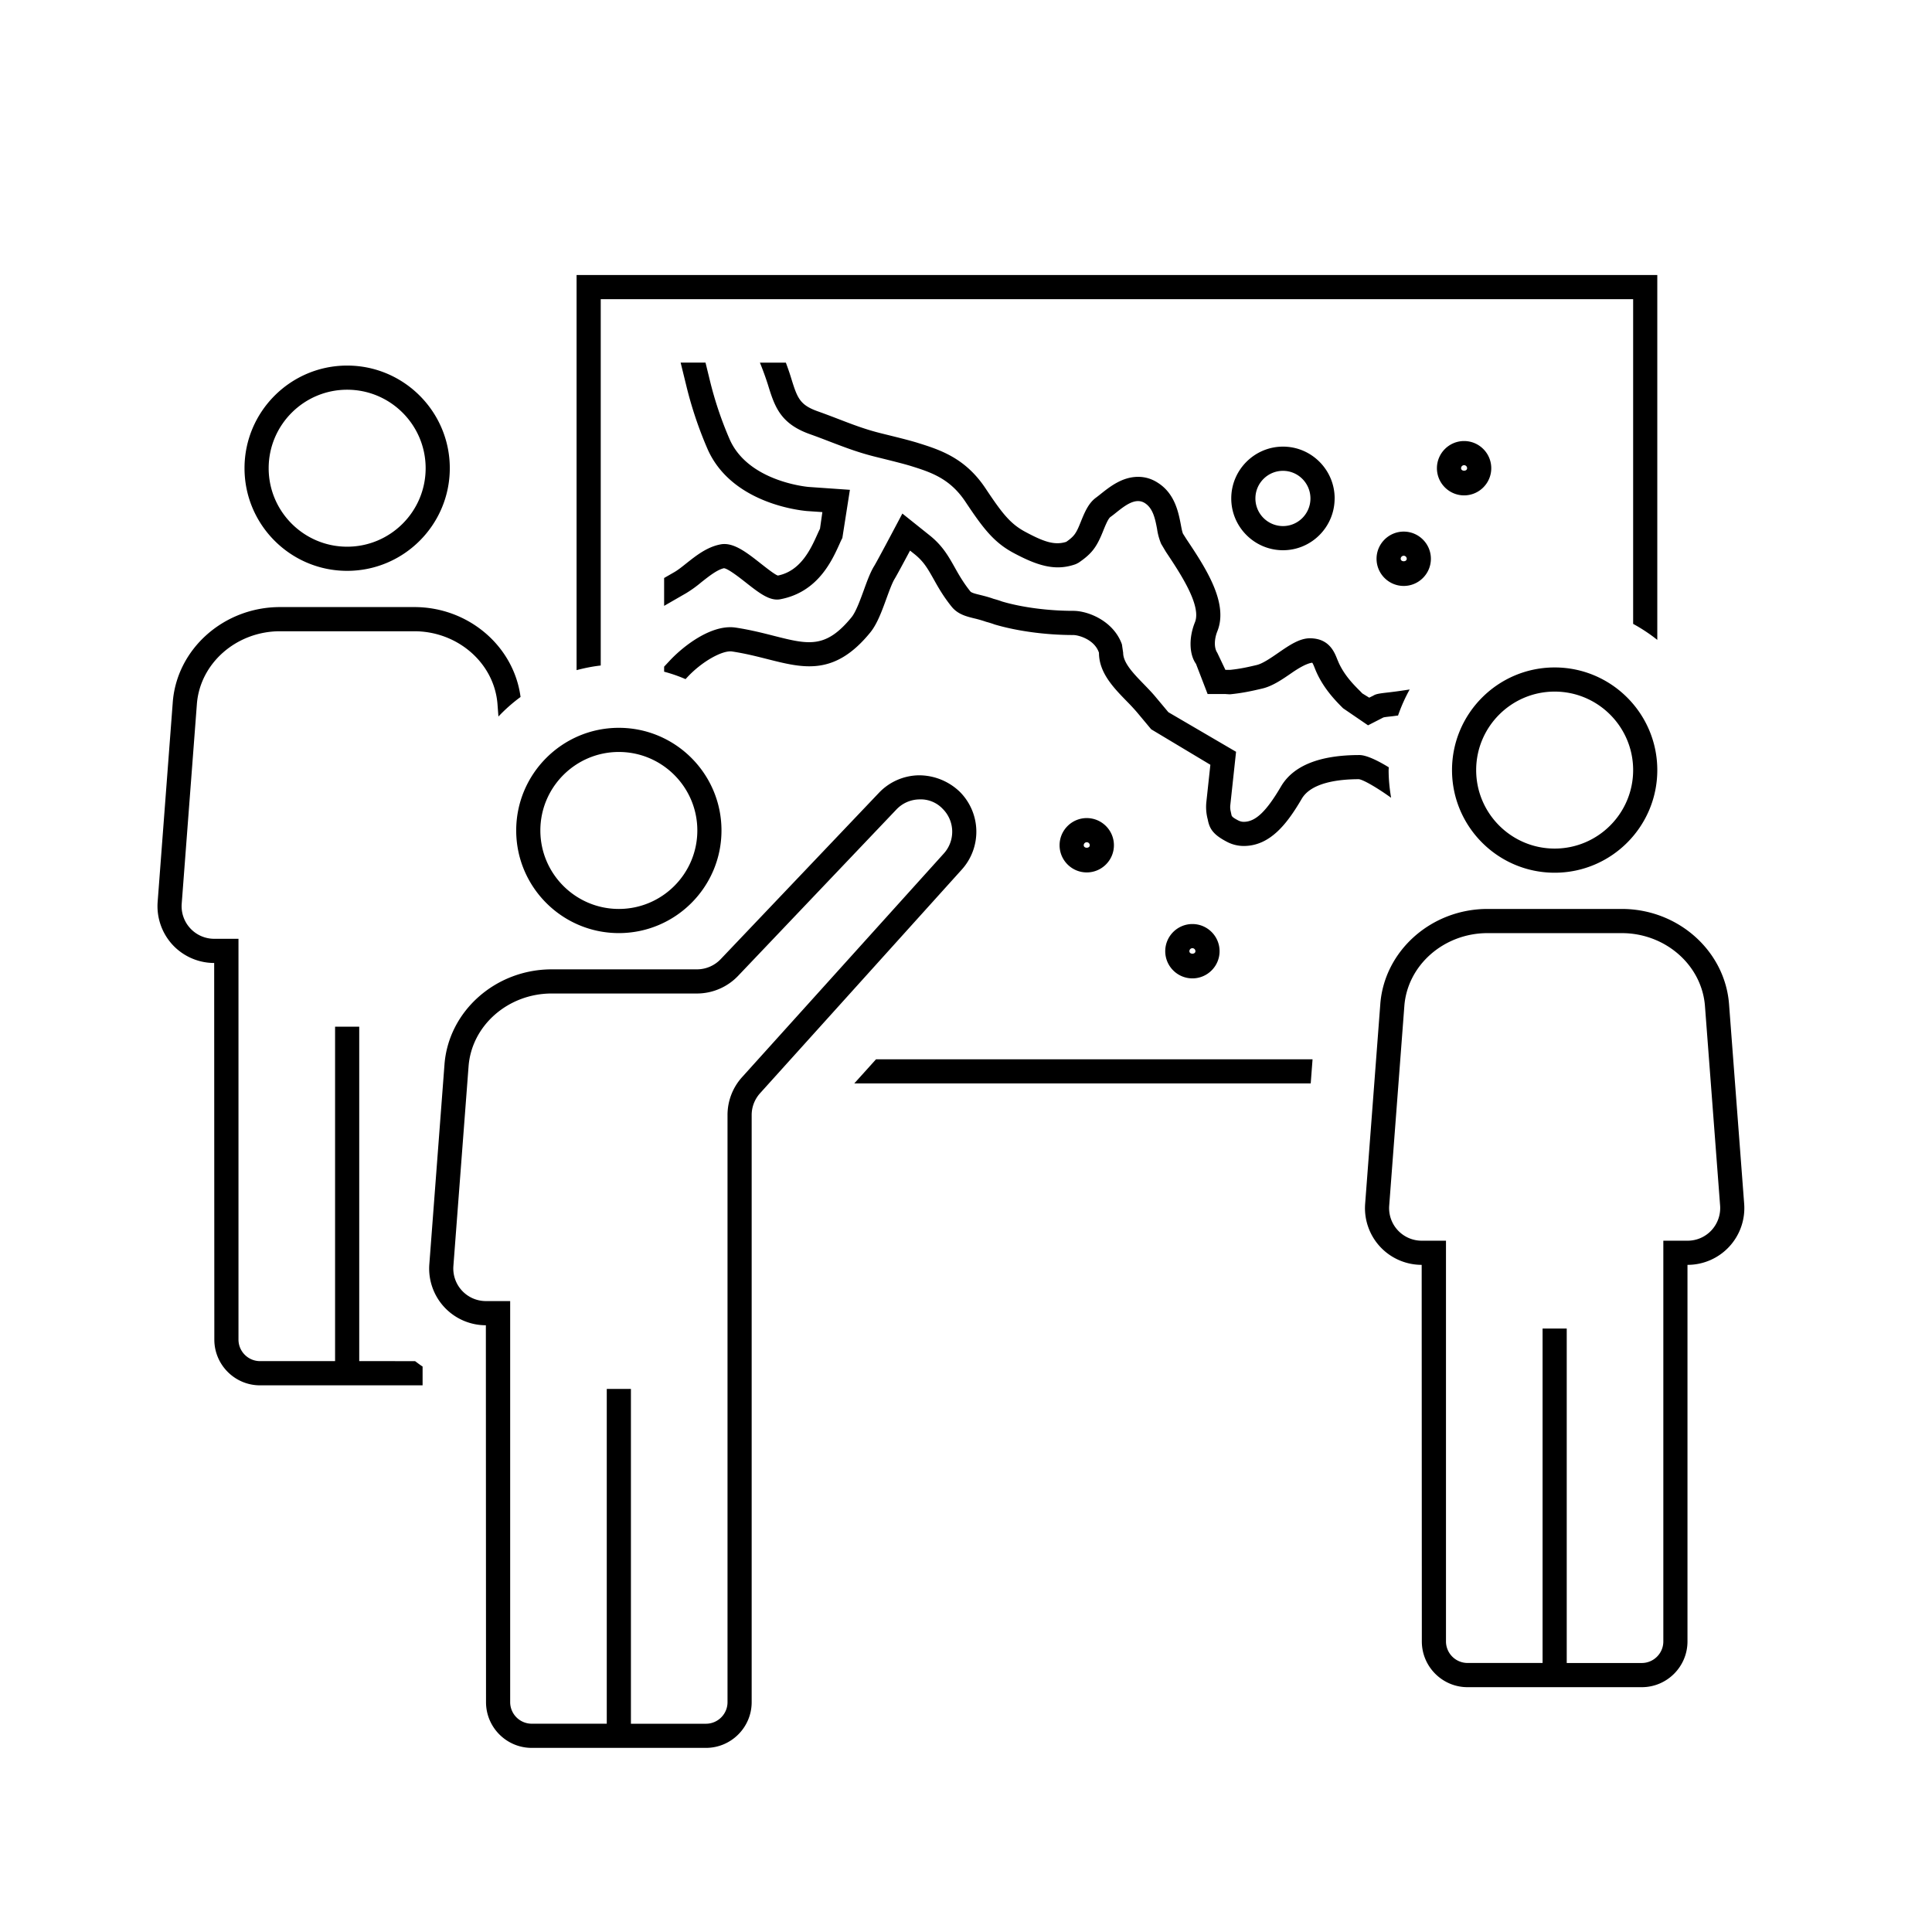 <svg xmlns="http://www.w3.org/2000/svg" id="icon-ui-svg" viewBox="0 0 64 64"><path id="icon-ui-svg--base" d="M57.278 33.28c-.127-1.777-1.688-3.17-3.554-3.17h-4.448c-1.866 0-3.427 1.393-3.553 3.167l-.501 6.603c-.04.52.142 1.038.495 1.418.354.383.856.602 1.378.602l.005 12.475c0 .835.68 1.515 1.514 1.515h5.772c.835 0 1.514-.68 1.514-1.515V41.9h.005a1.88 1.88 0 0 0 1.873-2.021zm-.583 7.475c-.203.22-.49.345-.79.345H55.1v13.275c0 .393-.32.714-.714.714H51.9V44.01h-.8v11.078h-2.486a.715.715 0 0 1-.714-.714V41.1h-.805a1.08 1.08 0 0 1-1.076-1.16l.501-6.604c.097-1.36 1.308-2.425 2.756-2.425h4.448c1.448 0 2.659 1.066 2.756 2.427l.501 6.6c.022.3-.082.597-.286.817M20.5 30.91c1.875 0 3.4-1.525 3.4-3.4s-1.525-3.4-3.4-3.4-3.4 1.525-3.4 3.4 1.525 3.4 3.4 3.4m0-6c1.434 0 2.6 1.166 2.6 2.6s-1.166 2.6-2.6 2.6-2.6-1.167-2.6-2.6 1.166-2.6 2.6-2.6m31 4c1.875 0 3.4-1.525 3.4-3.4s-1.525-3.4-3.4-3.4-3.4 1.525-3.4 3.4 1.525 3.4 3.4 3.4m0-6c1.434 0 2.6 1.166 2.6 2.6s-1.166 2.6-2.6 2.6-2.6-1.167-2.6-2.6 1.166-2.6 2.6-2.6M31.795 26.23a1.95 1.95 0 0 0-1.346-.547 1.86 1.86 0 0 0-1.333.58l-5.245 5.513a1.09 1.09 0 0 1-.782.335h-4.813c-1.866 0-3.427 1.393-3.553 3.167l-.501 6.603c-.04.52.142 1.038.495 1.418.354.383.856.602 1.378.602l.005 12.486c0 .835.68 1.514 1.514 1.514h5.77c.837 0 1.516-.68 1.516-1.514v-19.45c0-.267.099-.523.278-.722l6.683-7.41a1.87 1.87 0 0 0-.066-2.575m-.527 2.04-6.684 7.41a1.87 1.87 0 0 0-.484 1.258v19.449c0 .393-.32.714-.715.714H20.9V46.01h-.8V57.1h-2.486a.715.715 0 0 1-.714-.714V43.1h-.805a1.08 1.08 0 0 1-1.076-1.16l.502-6.604c.096-1.36 1.307-2.425 2.755-2.425h4.813c.512 0 1.008-.213 1.361-.584l5.246-5.513c.2-.21.472-.329.763-.333a1 1 0 0 1 .77.314c.404.403.42 1.05.039 1.475M13.75 45.09c.083.06.162.124.249.178v.623H8.614c-.835 0-1.514-.68-1.514-1.515L7.095 31.9c-.522 0-1.024-.22-1.378-.602a1.89 1.89 0 0 1-.495-1.418l.5-6.603c.127-1.774 1.688-3.167 3.554-3.167h4.448c1.797 0 3.298 1.296 3.52 2.978q-.396.291-.733.648l-.03-.398c-.098-1.361-1.31-2.427-2.757-2.427H9.276c-1.448 0-2.659 1.066-2.755 2.425l-.502 6.603a1.08 1.08 0 0 0 1.076 1.16H7.9v13.276c0 .393.32.714.714.714H11.1V34.01h.8v11.078zm13.414-27.58.078-.546-.512-.035c-.261-.023-2.517-.267-3.298-2.069a13 13 0 0 1-.69-2.053l-.195-.795h.824l.148.605c.16.656.378 1.304.647 1.925.606 1.4 2.544 1.582 2.626 1.589l1.362.095-.25 1.596q-.045.084-.098.207c-.253.558-.724 1.597-1.974 1.825-.331.053-.66-.19-1.105-.541-.212-.167-.605-.476-.745-.49-.225.05-.49.26-.749.464a4 4 0 0 1-.5.361L22 20.07v-.923l.334-.192c.13-.075.264-.183.403-.294.316-.25.674-.536 1.115-.624.435-.096.89.27 1.37.647.18.141.45.354.547.382.758-.152 1.09-.883 1.308-1.367q.047-.106.088-.188m12.419 3.102c.224-.554-.49-1.625-.962-2.333l-.157-.264a2 2 0 0 1-.136-.497c-.063-.33-.132-.678-.402-.852-.308-.197-.656.076-.954.314a4 4 0 0 1-.187.144c-.079.056-.175.295-.26.506-.207.51-.37.718-.797 1.01l-.09.046c-.657.236-1.24.069-2.052-.364-.66-.351-1.012-.81-1.608-1.705-.521-.781-1.16-.98-1.834-1.19-.27-.08-.663-.177-1.12-.29-.582-.143-1.025-.314-1.495-.493-.218-.084-.448-.173-.71-.266-.984-.353-1.162-.925-1.386-1.65a10 10 0 0 0-.261-.716h.86c.061.167.119.33.165.48.212.684.283.915.89 1.132.27.096.506.187.73.273.464.178.866.333 1.398.463.473.117.882.217 1.16.302.748.233 1.59.494 2.269 1.512.543.815.815 1.174 1.319 1.443.597.32.963.457 1.357.331.257-.18.325-.274.463-.617.144-.357.268-.667.536-.857q.067-.05.148-.116c.303-.24.71-.563 1.234-.563q.354 0 .658.2c.557.356.677.972.756 1.38.028.154.046.235.07.3l.114.18c.62.93 1.408 2.11 1.026 3.056-.107.268-.11.554-.003.71l.27.568h.159c.343-.035.613-.098.876-.16.196-.045.473-.235.717-.404.36-.248.7-.482 1.046-.482.631 0 .81.449.905.69l.052.123c.196.426.493.724.71.94l.072.074.227.14.141-.07c.09-.058.227-.073.523-.107.171-.02.409-.052.676-.094a5.5 5.5 0 0 0-.385.863c-.064.007-.144.018-.199.025-.136.015-.232.024-.287.039l-.508.26-.827-.565c-.23-.23-.613-.615-.869-1.167a3 3 0 0 1-.07-.166c-.025-.063-.062-.156-.084-.176-.202.026-.487.206-.67.332-.317.219-.645.446-.988.525-.295.069-.632.148-1.069.19-.06-.004-.102-.004-.147-.01v.001h-.59l-.385-1c-.219-.304-.248-.85-.035-1.378m6.498 5.814c-.406-.293-.895-.59-1.066-.615-.683 0-1.581.113-1.894.649-.476.812-1.039 1.563-1.922 1.563a1.2 1.2 0 0 1-.584-.153c-.441-.234-.552-.43-.608-.726a1.6 1.6 0 0 1-.047-.567l.134-1.244-1.96-1.175-.47-.563a7 7 0 0 0-.327-.353c-.448-.459-.933-.956-.933-1.619-.148-.446-.684-.588-.852-.588-.905 0-1.855-.128-2.606-.35a3 3 0 0 0-.277-.087 4 4 0 0 0-.386-.112c-.273-.067-.557-.136-.764-.395-.282-.35-.461-.673-.593-.91-.198-.35-.328-.582-.635-.827l-.146-.116c-.194.364-.452.843-.51.936-.08.13-.176.391-.268.643-.153.421-.311.856-.542 1.137-1.178 1.443-2.203 1.182-3.388.883-.355-.09-.745-.19-1.188-.257-.32-.045-1 .333-1.485.856l-.056.06a5 5 0 0 0-.709-.246v-.167l.179-.192c.433-.467 1.379-1.223 2.191-1.102.47.071.887.176 1.266.273 1.141.289 1.714.434 2.571-.614.145-.177.285-.563.41-.905.11-.304.215-.59.34-.792.094-.15.709-1.313.709-1.313l.226-.427.898.718c.43.341.626.692.835 1.062.118.212.28.501.519.799.038.048.18.082.332.119.132.033.279.07.437.127.076.02.183.052.286.09.656.193 1.523.308 2.354.308.506 0 1.34.345 1.612 1.11l.041.279c0 .338.348.694.684 1.04.14.144.286.296.388.42l.426.509 2.242 1.311-.19 1.762a.6.6 0 0 0 .013.213l.025.116c.008.047.043.087.203.172q.105.058.203.057c.388 0 .745-.338 1.232-1.166.404-.694 1.279-1.046 2.6-1.046.229 0 .597.176.973.406 0 .032-.005.063-.005.095 0 .312.032.616.082.914M11.5 18.91c1.875 0 3.4-1.525 3.4-3.4s-1.525-3.4-3.4-3.4-3.4 1.525-3.4 3.4 1.525 3.4 3.4 3.4m0-6c1.434 0 2.6 1.166 2.6 2.6s-1.166 2.6-2.6 2.6-2.6-1.167-2.6-2.6 1.166-2.6 2.6-2.6m28.9 18.6c0-.496-.404-.9-.9-.9s-.9.404-.9.9.404.9.9.9.9-.404.9-.9m-1 0a.1.1 0 0 1 .2 0c0 .11-.2.11-.2 0M36.9 28c0-.496-.404-.9-.9-.9s-.9.404-.9.9.404.9.9.9.9-.404.9-.9m-1 0a.1.1 0 0 1 .2 0c0 .11-.2.11-.2 0m8.312-11.49c0-.946-.768-1.715-1.711-1.715s-1.714.77-1.714 1.716.77 1.716 1.714 1.716c.943 0 1.71-.77 1.71-1.716m-2.624 0c0-.504.41-.914.913-.914.502 0 .91.41.91.915s-.408.915-.91.915a.915.915 0 0 1-.913-.915M19.9 22.046c-.274.03-.54.085-.8.153V9.11h35.8v12.087a5.5 5.5 0 0 0-.8-.53V9.91H19.9zm9.12 13.044H43.48l-.061.8h-15.12zM49.4 15.51c0-.496-.404-.9-.9-.9s-.9.404-.9.9.404.9.9.9.9-.404.9-.9m-1 0a.1.1 0 0 1 .2 0c0 .11-.2.11-.2 0m-1 3c0-.496-.404-.9-.9-.9s-.9.404-.9.9.404.9.9.9.9-.404.9-.9m-1 0a.1.1 0 0 1 .2 0c0 .11-.2.11-.2 0"/></svg>